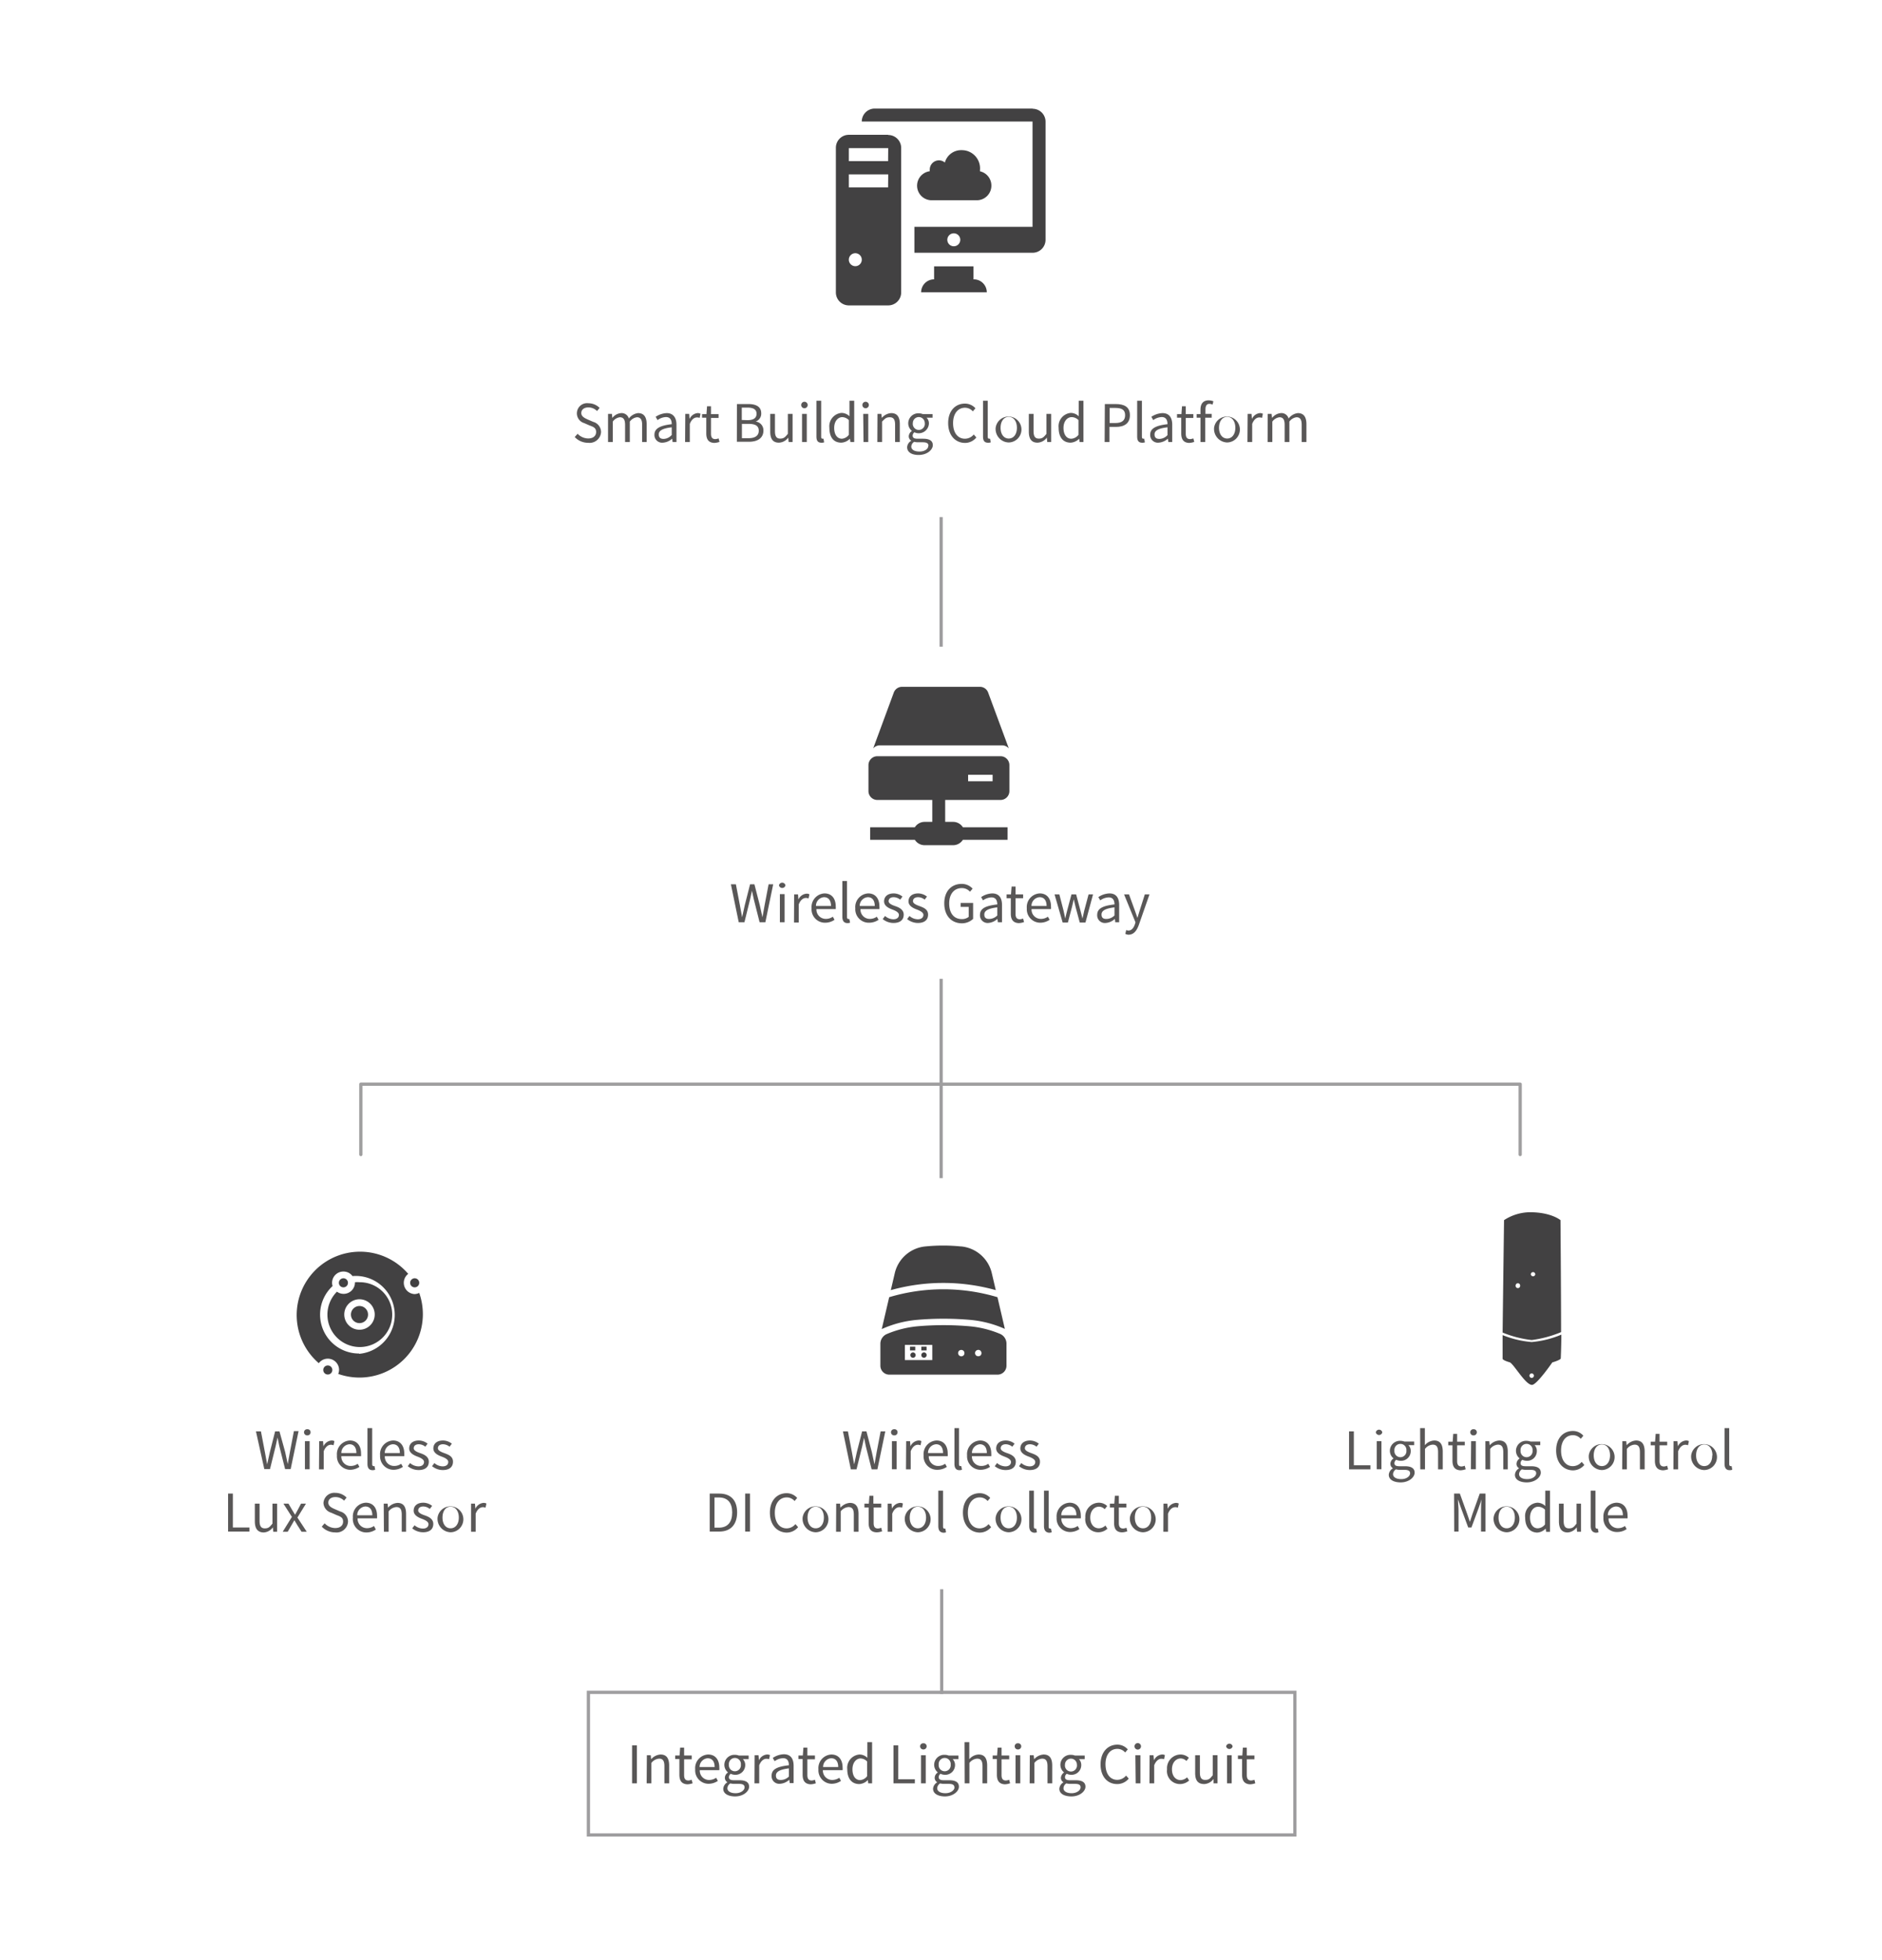 <svg xmlns="http://www.w3.org/2000/svg" viewBox="0 0 290.45 302.45"><defs><style>.cls-1,.cls-3,.cls-5{fill:none;}.cls-2{fill:#595757;}.cls-3{stroke:#9e9d9f;stroke-miterlimit:10;}.cls-3,.cls-5{stroke-width:0.5px;}.cls-4{fill:#424142;}.cls-5{stroke:#9f9e9f;stroke-linecap:round;stroke-linejoin:round;}</style></defs><title>轉_Smart light_setting_en</title><g id="圖層_2" data-name="圖層 2"><g id="轉_Smart_light_setting_en" data-name="轉_Smart light_setting_en"><rect class="cls-1" width="290.45" height="302.45"/><path class="cls-2" d="M39.5,220.85h.77l.61,3.19c.12.64.24,1.27.35,1.9h0l.42-1.9.81-3.19h.67L44,224c.14.63.28,1.26.41,1.9h0c.11-.64.23-1.27.34-1.9l.61-3.19h.72l-1.22,5.86H44l-.89-3.53c-.1-.46-.19-.89-.28-1.34h0c-.09.45-.2.88-.29,1.34l-.87,3.53h-.88Z"/><path class="cls-2" d="M46.92,221a.47.47,0,0,1,.51-.48.46.46,0,0,1,.5.48.47.47,0,0,1-.5.47A.48.48,0,0,1,46.92,221Zm.14,1.36h.73v4.34h-.73Z"/><path class="cls-2" d="M49.26,222.37h.6l.06.79h0a1.49,1.49,0,0,1,1.23-.9.83.83,0,0,1,.46.1l-.13.64a1,1,0,0,0-.43-.08c-.36,0-.8.26-1.09,1v2.79h-.73Z"/><path class="cls-2" d="M52,224.55a2.1,2.1,0,0,1,2-2.29c1.1,0,1.72.8,1.72,2a2.5,2.5,0,0,1,0,.42H52.68a1.43,1.43,0,0,0,1.44,1.51,1.83,1.83,0,0,0,1.08-.34l.27.48a2.59,2.59,0,0,1-1.44.45A2.08,2.08,0,0,1,52,224.55Zm3-.35c0-.88-.39-1.36-1.07-1.36a1.34,1.34,0,0,0-1.25,1.36Z"/><path class="cls-2" d="M56.71,225.85v-5.5h.73v5.55c0,.22.09.31.2.31a.56.56,0,0,0,.16,0l.1.56a1.1,1.1,0,0,1-.42.07C56.93,226.82,56.71,226.47,56.71,225.85Z"/><path class="cls-2" d="M58.66,224.55a2.1,2.1,0,0,1,2-2.29c1.1,0,1.73.8,1.73,2a2.39,2.39,0,0,1,0,.42H59.39a1.43,1.43,0,0,0,1.44,1.51,1.83,1.83,0,0,0,1.08-.34l.27.48a2.59,2.59,0,0,1-1.44.45A2.08,2.08,0,0,1,58.66,224.55Zm3.05-.35c0-.88-.4-1.36-1.08-1.36a1.34,1.34,0,0,0-1.25,1.36Z"/><path class="cls-2" d="M62.93,226.22l.36-.48a2,2,0,0,0,1.29.51c.58,0,.86-.3.86-.68s-.52-.64-1-.82-1.29-.52-1.29-1.26.55-1.23,1.49-1.23a2.19,2.19,0,0,1,1.35.49l-.35.47a1.63,1.63,0,0,0-1-.38c-.54,0-.79.28-.79.62s.47.57,1,.75,1.33.5,1.33,1.32-.56,1.29-1.58,1.29A2.66,2.66,0,0,1,62.93,226.22Z"/><path class="cls-2" d="M66.68,226.22l.36-.48a2,2,0,0,0,1.28.51c.58,0,.86-.3.86-.68s-.51-.64-1-.82-1.3-.52-1.3-1.26.55-1.23,1.5-1.23a2.24,2.24,0,0,1,1.35.49l-.35.47a1.67,1.67,0,0,0-1-.38c-.55,0-.8.28-.8.62s.48.57,1,.75c.64.24,1.33.5,1.33,1.32s-.56,1.29-1.58,1.29A2.61,2.61,0,0,1,66.68,226.22Z"/><path class="cls-2" d="M35.2,230.45h.74v5.23H38.5v.63H35.2Z"/><path class="cls-2" d="M39.33,234.72V232h.73v2.66c0,.81.24,1.16.81,1.16s.76-.22,1.18-.74V232h.72v4.34h-.6l-.06-.68h0a1.85,1.85,0,0,1-1.44.79C39.74,236.42,39.33,235.83,39.33,234.72Z"/><path class="cls-2" d="M45.05,234.05,43.74,232h.78l.58,1c.14.24.29.48.44.72h0l.39-.72.53-1h.76l-1.32,2.15,1.44,2.19h-.8l-.64-1c-.15-.27-.31-.53-.47-.78h0l-.45.78-.58,1h-.77Z"/><path class="cls-2" d="M49.66,235.55l.44-.51a2.29,2.29,0,0,0,1.62.73c.77,0,1.23-.38,1.23-1s-.42-.79-1-1l-.84-.37a1.64,1.64,0,0,1-1.19-1.5,1.67,1.67,0,0,1,1.84-1.56,2.42,2.42,0,0,1,1.73.73l-.39.47a1.88,1.88,0,0,0-1.34-.55c-.66,0-1.09.33-1.09.86s.51.79,1,1l.83.36a1.62,1.62,0,0,1,1.21,1.56,1.77,1.77,0,0,1-2,1.67A2.81,2.81,0,0,1,49.66,235.55Z"/><path class="cls-2" d="M54.46,234.15a2.11,2.11,0,0,1,2-2.29c1.11,0,1.73.8,1.73,2a3.88,3.88,0,0,1,0,.41H55.19a1.44,1.44,0,0,0,1.44,1.52,1.86,1.86,0,0,0,1.09-.34L58,236a2.57,2.57,0,0,1-1.44.45A2.08,2.08,0,0,1,54.46,234.15Zm3-.35c0-.88-.4-1.36-1.08-1.36a1.35,1.35,0,0,0-1.25,1.36Z"/><path class="cls-2" d="M59.22,232h.6l.07.63h0a2.1,2.1,0,0,1,1.46-.74c.91,0,1.32.59,1.32,1.7v2.75H62v-2.65c0-.82-.25-1.16-.83-1.16a1.66,1.66,0,0,0-1.19.66v3.15h-.73Z"/><path class="cls-2" d="M63.62,235.82l.36-.48a2,2,0,0,0,1.29.51c.58,0,.86-.3.86-.68s-.51-.64-1-.82-1.29-.52-1.29-1.26.55-1.23,1.49-1.23a2.24,2.24,0,0,1,1.36.49l-.36.47a1.63,1.63,0,0,0-1-.38c-.54,0-.79.28-.79.62s.47.57,1,.75,1.33.5,1.33,1.32-.56,1.29-1.58,1.29A2.66,2.66,0,0,1,63.62,235.82Z"/><path class="cls-2" d="M67.53,234.15a2,2,0,1,1,2,2.27A2.08,2.08,0,0,1,67.53,234.15Zm3.28,0c0-1-.52-1.68-1.27-1.68s-1.25.68-1.25,1.68.5,1.66,1.25,1.66S70.81,235.15,70.81,234.15Z"/><path class="cls-2" d="M72.7,232h.6l.07.79h0a1.5,1.5,0,0,1,1.23-.9.88.88,0,0,1,.47.1l-.14.64a1,1,0,0,0-.42-.08c-.36,0-.81.26-1.1,1v2.79H72.7Z"/><path class="cls-2" d="M130.09,220.85h.77l.61,3.19c.12.64.24,1.27.35,1.9h0l.42-1.9.81-3.19h.67l.83,3.19c.14.63.28,1.26.41,1.9h0c.11-.64.23-1.27.34-1.9l.61-3.19h.72l-1.22,5.86h-.89l-.89-3.53c-.1-.46-.19-.89-.28-1.34h0c-.09.45-.2.88-.29,1.34l-.87,3.53h-.88Z"/><path class="cls-2" d="M137.51,221a.47.47,0,0,1,.51-.48.46.46,0,0,1,.5.48.47.47,0,0,1-.5.47A.48.48,0,0,1,137.51,221Zm.14,1.36h.73v4.34h-.73Z"/><path class="cls-2" d="M139.85,222.37h.6l.06.79h0a1.49,1.49,0,0,1,1.23-.9.83.83,0,0,1,.46.1l-.13.64a1,1,0,0,0-.43-.08c-.36,0-.8.26-1.09,1v2.79h-.73Z"/><path class="cls-2" d="M142.54,224.55a2.1,2.1,0,0,1,2-2.29c1.1,0,1.72.8,1.72,2a2.5,2.5,0,0,1,0,.42h-2.92a1.43,1.43,0,0,0,1.43,1.51,1.83,1.83,0,0,0,1.09-.34l.27.48a2.59,2.59,0,0,1-1.44.45A2.08,2.08,0,0,1,142.54,224.55Zm3-.35c0-.88-.39-1.36-1.07-1.36a1.34,1.34,0,0,0-1.25,1.36Z"/><path class="cls-2" d="M147.3,225.85v-5.5H148v5.55c0,.22.09.31.2.31a.56.56,0,0,0,.16,0l.1.56a1.1,1.1,0,0,1-.42.07C147.52,226.82,147.3,226.47,147.3,225.85Z"/><path class="cls-2" d="M149.25,224.55a2.1,2.1,0,0,1,2-2.29c1.1,0,1.73.8,1.73,2a2.39,2.39,0,0,1,0,.42H150a1.43,1.43,0,0,0,1.44,1.51,1.83,1.83,0,0,0,1.08-.34l.27.48a2.59,2.59,0,0,1-1.44.45A2.08,2.08,0,0,1,149.25,224.55Zm3.05-.35c0-.88-.4-1.36-1.08-1.36A1.34,1.34,0,0,0,150,224.2Z"/><path class="cls-2" d="M153.52,226.22l.36-.48a2,2,0,0,0,1.29.51c.57,0,.86-.3.86-.68s-.52-.64-1-.82-1.29-.52-1.29-1.26.55-1.23,1.49-1.23a2.19,2.19,0,0,1,1.35.49l-.35.47a1.65,1.65,0,0,0-1-.38c-.54,0-.79.28-.79.62s.47.57,1,.75,1.33.5,1.33,1.32-.56,1.29-1.58,1.29A2.66,2.66,0,0,1,153.52,226.22Z"/><path class="cls-2" d="M157.27,226.22l.35-.48a2,2,0,0,0,1.29.51c.58,0,.86-.3.86-.68s-.51-.64-1-.82-1.3-.52-1.3-1.26.55-1.23,1.5-1.23a2.24,2.24,0,0,1,1.35.49l-.35.47a1.67,1.67,0,0,0-1-.38c-.55,0-.8.28-.8.62s.48.57,1,.75c.64.24,1.33.5,1.33,1.32s-.56,1.29-1.58,1.29A2.61,2.61,0,0,1,157.27,226.22Z"/><path class="cls-2" d="M109.53,230.45H111c1.8,0,2.76,1.05,2.76,2.91s-1,2.95-2.73,2.95h-1.5Zm1.4,5.26c1.39,0,2.07-.87,2.07-2.35s-.68-2.31-2.07-2.31h-.66v4.66Z"/><path class="cls-2" d="M115,230.45h.75v5.86H115Z"/><path class="cls-2" d="M118.82,233.39c0-1.9,1.11-3,2.6-3a2.17,2.17,0,0,1,1.61.73l-.4.48a1.61,1.61,0,0,0-1.2-.56c-1.11,0-1.85.91-1.85,2.37s.71,2.41,1.82,2.41a1.77,1.77,0,0,0,1.36-.66l.41.47a2.28,2.28,0,0,1-1.8.84C119.92,236.42,118.82,235.29,118.82,233.39Z"/><path class="cls-2" d="M123.87,234.15a2,2,0,1,1,2,2.27A2.08,2.08,0,0,1,123.87,234.15Zm3.28,0c0-1-.51-1.68-1.26-1.68s-1.26.68-1.26,1.68.5,1.66,1.26,1.66S127.15,235.15,127.15,234.15Z"/><path class="cls-2" d="M129.05,232h.6l.06.63h0a2.1,2.1,0,0,1,1.46-.74c.91,0,1.33.59,1.33,1.7v2.75h-.73v-2.65c0-.82-.25-1.16-.83-1.16a1.66,1.66,0,0,0-1.19.66v3.15h-.72Z"/><path class="cls-2" d="M134.06,235v-2.41h-.65V232l.68,0,.09-1.21h.61V232H136v.59h-1.17V235c0,.53.17.84.67.84a1.52,1.52,0,0,0,.5-.12l.14.55a2.77,2.77,0,0,1-.8.16C134.37,236.42,134.06,235.84,134.06,235Z"/><path class="cls-2" d="M137,232h.6l.06.79h0a1.49,1.49,0,0,1,1.23-.9.83.83,0,0,1,.46.1l-.13.64a1,1,0,0,0-.43-.08c-.36,0-.81.26-1.09,1v2.79H137Z"/><path class="cls-2" d="M139.64,234.15a2,2,0,1,1,2,2.27A2.08,2.08,0,0,1,139.64,234.15Zm3.28,0c0-1-.52-1.68-1.27-1.68s-1.25.68-1.25,1.68.5,1.66,1.25,1.66S142.92,235.15,142.92,234.15Z"/><path class="cls-2" d="M144.81,235.45V230h.73v5.55c0,.22.1.31.21.31l.15,0,.1.56a1.1,1.1,0,0,1-.42.07C145,236.42,144.81,236.07,144.81,235.45Z"/><path class="cls-2" d="M148.61,233.39c0-1.9,1.12-3,2.6-3a2.17,2.17,0,0,1,1.61.73l-.4.48a1.59,1.59,0,0,0-1.2-.56c-1.11,0-1.85.91-1.85,2.37s.71,2.41,1.83,2.41a1.79,1.79,0,0,0,1.36-.66l.4.47a2.28,2.28,0,0,1-1.8.84C149.71,236.42,148.61,235.29,148.61,233.39Z"/><path class="cls-2" d="M153.66,234.15a2,2,0,1,1,2,2.27A2.08,2.08,0,0,1,153.66,234.15Zm3.28,0c0-1-.51-1.68-1.26-1.68s-1.26.68-1.26,1.68.5,1.66,1.26,1.66S156.94,235.15,156.94,234.15Z"/><path class="cls-2" d="M158.84,235.45V230h.72v5.55c0,.22.1.31.21.31l.15,0,.11.56a1.16,1.16,0,0,1-.43.07C159.06,236.42,158.84,236.07,158.84,235.45Z"/><path class="cls-2" d="M161.12,235.45V230h.72v5.55c0,.22.1.31.21.31l.15,0,.11.56a1.16,1.16,0,0,1-.43.07C161.34,236.42,161.12,236.07,161.12,235.45Z"/><path class="cls-2" d="M163.07,234.15a2.1,2.1,0,0,1,2-2.29c1.1,0,1.73.8,1.73,2a2.18,2.18,0,0,1,0,.41H163.8a1.44,1.44,0,0,0,1.44,1.52,1.83,1.83,0,0,0,1.08-.34l.27.48a2.59,2.59,0,0,1-1.44.45A2.08,2.08,0,0,1,163.07,234.15Zm3.05-.35c0-.88-.4-1.36-1.08-1.36a1.34,1.34,0,0,0-1.25,1.36Z"/><path class="cls-2" d="M167.5,234.15a2.12,2.12,0,0,1,2.1-2.29,1.87,1.87,0,0,1,1.27.51l-.38.49a1.26,1.26,0,0,0-.87-.39c-.78,0-1.36.68-1.36,1.68s.54,1.66,1.34,1.66a1.53,1.53,0,0,0,1-.43l.31.49a2.07,2.07,0,0,1-1.4.55A2,2,0,0,1,167.5,234.15Z"/><path class="cls-2" d="M171.94,235v-2.41h-.65V232l.68,0,.09-1.21h.61V232h1.17v.59h-1.17V235c0,.53.17.84.67.84a1.52,1.52,0,0,0,.5-.12l.14.55a2.77,2.77,0,0,1-.8.16C172.25,236.42,171.94,235.84,171.94,235Z"/><path class="cls-2" d="M174.38,234.15a2,2,0,1,1,2,2.27A2.08,2.08,0,0,1,174.38,234.15Zm3.28,0c0-1-.51-1.68-1.26-1.68s-1.26.68-1.26,1.68.5,1.66,1.26,1.66S177.66,235.15,177.66,234.15Z"/><path class="cls-2" d="M179.56,232h.6l.06.79h0a1.51,1.51,0,0,1,1.24-.9.85.85,0,0,1,.46.1l-.14.64a.93.93,0,0,0-.42-.08c-.36,0-.81.26-1.1,1v2.79h-.72Z"/><path class="cls-2" d="M97.55,269.3h.74v5.86h-.74Z"/><path class="cls-2" d="M99.83,270.82h.6l.06.62h0a2.09,2.09,0,0,1,1.45-.73c.92,0,1.33.59,1.33,1.7v2.75h-.73v-2.65c0-.82-.24-1.16-.82-1.16a1.64,1.64,0,0,0-1.19.66v3.15h-.73Z"/><path class="cls-2" d="M104.85,273.82v-2.41h-.65v-.55l.68,0,.09-1.21h.61v1.21h1.17v.59h-1.17v2.43c0,.53.16.84.67.84a1.41,1.41,0,0,0,.49-.12l.15.55a2.77,2.77,0,0,1-.8.16C105.16,275.27,104.85,274.69,104.85,273.82Z"/><path class="cls-2" d="M107.29,273a2.1,2.1,0,0,1,2-2.29c1.1,0,1.72.8,1.72,2a2.29,2.29,0,0,1,0,.41H108a1.43,1.43,0,0,0,1.43,1.52,1.91,1.91,0,0,0,1.09-.34l.27.48a2.59,2.59,0,0,1-1.44.45A2.07,2.07,0,0,1,107.29,273Zm3-.36c0-.88-.4-1.35-1.08-1.35a1.34,1.34,0,0,0-1.24,1.35Z"/><path class="cls-2" d="M111.62,276a1.23,1.23,0,0,1,.65-1v0a.8.8,0,0,1-.4-.71,1,1,0,0,1,.49-.81v0a1.52,1.52,0,0,1-.57-1.17,1.55,1.55,0,0,1,1.63-1.55,1.71,1.71,0,0,1,.61.11h1.51v.56h-.89a1.24,1.24,0,0,1,.36.9,1.5,1.5,0,0,1-1.59,1.51,1.52,1.52,0,0,1-.65-.16.7.7,0,0,0-.28.52c0,.28.18.48.76.48h.85c1,0,1.51.32,1.51,1s-.84,1.5-2.19,1.5C112.36,277.16,111.62,276.75,111.62,276Zm3.29-.22c0-.4-.31-.54-.89-.54h-.75a2.32,2.32,0,0,1-.56-.07.93.93,0,0,0-.45.74c0,.46.47.77,1.27.77S114.91,276.23,114.91,275.77Zm-.57-3.51a.93.93,0,1,0-1.85,0,.93.93,0,1,0,1.85,0Z"/><path class="cls-2" d="M116.46,270.82h.6l.07.79h0a1.49,1.49,0,0,1,1.23-.9,1,1,0,0,1,.47.09l-.14.64a1.12,1.12,0,0,0-.42-.07c-.36,0-.81.26-1.1,1v2.79h-.73Z"/><path class="cls-2" d="M119.08,274c0-1,.82-1.42,2.67-1.63,0-.56-.18-1.09-.9-1.09a2.39,2.39,0,0,0-1.3.46l-.29-.5a3.24,3.24,0,0,1,1.71-.57c1.06,0,1.51.71,1.51,1.78v2.67h-.6l-.07-.52h0a2.3,2.3,0,0,1-1.44.63A1.18,1.18,0,0,1,119.08,274Zm2.67.07v-1.22c-1.46.18-2,.54-2,1.1s.34.69.77.69A1.79,1.79,0,0,0,121.75,274.11Z"/><path class="cls-2" d="M123.87,273.82v-2.41h-.65v-.55l.68,0,.09-1.21h.61v1.21h1.17v.59H124.6v2.43c0,.53.17.84.67.84a1.52,1.52,0,0,0,.5-.12l.14.55a2.77,2.77,0,0,1-.8.16C124.18,275.27,123.87,274.69,123.87,273.82Z"/><path class="cls-2" d="M126.31,273a2.1,2.1,0,0,1,2-2.29c1.1,0,1.73.8,1.73,2a2.18,2.18,0,0,1,0,.41H127a1.44,1.44,0,0,0,1.44,1.52,2,2,0,0,0,1.09-.34l.26.48a2.57,2.57,0,0,1-1.44.45A2.08,2.08,0,0,1,126.31,273Zm3.05-.36c0-.88-.4-1.35-1.08-1.35a1.34,1.34,0,0,0-1.25,1.35Z"/><path class="cls-2" d="M130.76,273a2.06,2.06,0,0,1,1.88-2.29,1.75,1.75,0,0,1,1.22.51l0-.75V268.8h.73v6.36H134l-.07-.51h0a1.92,1.92,0,0,1-1.32.62C131.46,275.27,130.76,274.44,130.76,273Zm3.06,1.06v-2.28a1.51,1.51,0,0,0-1-.46c-.71,0-1.26.68-1.26,1.67s.43,1.67,1.2,1.67A1.49,1.49,0,0,0,133.82,274.06Z"/><path class="cls-2" d="M137.89,269.3h.74v5.23h2.56v.63h-3.3Z"/><path class="cls-2" d="M142,269.45a.47.47,0,0,1,.51-.47.46.46,0,0,1,.5.47.48.48,0,0,1-.5.48A.49.49,0,0,1,142,269.45Zm.14,1.37h.73v4.34h-.73Z"/><path class="cls-2" d="M144,276a1.23,1.23,0,0,1,.65-1v0a.8.8,0,0,1-.4-.71,1,1,0,0,1,.49-.81v0a1.52,1.52,0,0,1-.57-1.17,1.55,1.55,0,0,1,1.63-1.55,1.71,1.71,0,0,1,.61.11h1.51v.56h-.89a1.24,1.24,0,0,1,.36.9,1.5,1.5,0,0,1-1.59,1.51,1.52,1.52,0,0,1-.65-.16.67.67,0,0,0-.28.52c0,.28.18.48.76.48h.85c1,0,1.51.32,1.51,1s-.85,1.5-2.19,1.5C144.76,277.16,144,276.75,144,276Zm3.29-.22c0-.4-.31-.54-.89-.54h-.75a2.32,2.32,0,0,1-.56-.07.93.93,0,0,0-.45.74c0,.46.47.77,1.27.77S147.31,276.23,147.31,275.77Zm-.57-3.51a.93.93,0,1,0-1.85,0,.93.93,0,1,0,1.85,0Z"/><path class="cls-2" d="M148.86,268.8h.73v1.74l0,.9a2,2,0,0,1,1.44-.73c.91,0,1.32.59,1.32,1.7v2.75h-.72v-2.65c0-.82-.25-1.16-.83-1.16a1.64,1.64,0,0,0-1.19.66v3.15h-.73Z"/><path class="cls-2" d="M153.85,273.82v-2.41h-.65v-.55l.68,0,.09-1.21h.6v1.21h1.18v.59h-1.18v2.43c0,.53.17.84.68.84a1.41,1.41,0,0,0,.49-.12l.15.55a2.77,2.77,0,0,1-.8.16C154.16,275.27,153.85,274.69,153.85,273.82Z"/><path class="cls-2" d="M156.6,269.45a.46.46,0,0,1,.5-.47.47.47,0,0,1,.51.47.49.49,0,0,1-.51.48A.48.48,0,0,1,156.6,269.45Zm.13,1.37h.73v4.34h-.73Z"/><path class="cls-2" d="M158.93,270.82h.6l.07.62h0a2.13,2.13,0,0,1,1.46-.73c.91,0,1.33.59,1.33,1.7v2.75h-.73v-2.65c0-.82-.25-1.16-.83-1.16a1.66,1.66,0,0,0-1.19.66v3.15h-.73Z"/><path class="cls-2" d="M163.49,276a1.24,1.24,0,0,1,.64-1v0a.8.8,0,0,1-.4-.71,1.08,1.08,0,0,1,.49-.81v0a1.52,1.52,0,0,1-.57-1.17,1.55,1.55,0,0,1,1.64-1.55,1.65,1.65,0,0,1,.6.11h1.51v.56h-.88a1.28,1.28,0,0,1,.35.9,1.49,1.49,0,0,1-1.58,1.51,1.45,1.45,0,0,1-.65-.16.67.67,0,0,0-.28.52c0,.28.17.48.76.48H166c1,0,1.52.32,1.52,1s-.85,1.5-2.19,1.5C164.22,277.16,163.49,276.75,163.49,276Zm3.28-.22c0-.4-.31-.54-.88-.54h-.76a2.38,2.38,0,0,1-.56-.07.92.92,0,0,0-.44.74c0,.46.47.77,1.26.77S166.77,276.23,166.77,275.77Zm-.57-3.51a.92.92,0,1,0-1.84,0,.93.93,0,1,0,1.84,0Z"/><path class="cls-2" d="M169.85,272.24c0-1.9,1.11-3.05,2.6-3.05a2.13,2.13,0,0,1,1.6.73l-.4.48a1.58,1.58,0,0,0-1.2-.56c-1.11,0-1.84.91-1.84,2.37s.7,2.41,1.82,2.41a1.79,1.79,0,0,0,1.36-.66l.41.47a2.29,2.29,0,0,1-1.8.84C170.94,275.27,169.85,274.14,169.85,272.24Z"/><path class="cls-2" d="M175.09,269.45a.5.5,0,0,1,1,0,.5.5,0,0,1-1,0Zm.13,1.37H176v4.34h-.73Z"/><path class="cls-2" d="M177.42,270.82h.6l.07.79h0a1.49,1.49,0,0,1,1.23-.9.92.92,0,0,1,.46.09l-.13.64a1.14,1.14,0,0,0-.43-.07c-.35,0-.8.26-1.09,1v2.79h-.73Z"/><path class="cls-2" d="M180.11,273a2.11,2.11,0,0,1,2.1-2.29,1.89,1.89,0,0,1,1.27.51l-.38.49a1.26,1.26,0,0,0-.87-.39c-.78,0-1.36.68-1.36,1.68s.54,1.66,1.34,1.66a1.6,1.6,0,0,0,1-.43l.31.49a2.09,2.09,0,0,1-1.4.55A2,2,0,0,1,180.11,273Z"/><path class="cls-2" d="M184.45,273.57v-2.75h.73v2.66c0,.81.24,1.15.82,1.15s.76-.21,1.17-.73v-3.08h.73v4.34h-.61l0-.68h0a1.88,1.88,0,0,1-1.44.79C184.86,275.27,184.45,274.68,184.45,273.57Z"/><path class="cls-2" d="M189.23,269.45a.51.51,0,0,1,1,0,.51.51,0,0,1-1,0Zm.14,1.37h.72v4.34h-.72Z"/><path class="cls-2" d="M191.69,273.82v-2.41h-.64v-.55l.68,0,.08-1.21h.61v1.21h1.18v.59h-1.18v2.43c0,.53.17.84.67.84a1.41,1.41,0,0,0,.5-.12l.14.55a2.65,2.65,0,0,1-.8.16C192,275.27,191.69,274.69,191.69,273.82Z"/><path class="cls-2" d="M208.2,220.85h.74v5.23h2.56v.63h-3.3Z"/><path class="cls-2" d="M212.33,221a.51.51,0,0,1,1,0,.51.51,0,0,1-1,0Zm.14,1.36h.73v4.34h-.73Z"/><path class="cls-2" d="M214.33,227.55a1.24,1.24,0,0,1,.65-1v0a.8.8,0,0,1-.4-.71,1,1,0,0,1,.49-.81v0a1.52,1.52,0,0,1-.57-1.17,1.55,1.55,0,0,1,1.63-1.55,2,2,0,0,1,.61.11h1.51v.56h-.89a1.24,1.24,0,0,1,.36.9,1.49,1.49,0,0,1-1.59,1.51,1.67,1.67,0,0,1-.65-.15.67.67,0,0,0-.28.52c0,.28.18.47.76.47h.85c1,0,1.51.32,1.51,1s-.84,1.5-2.19,1.5C215.07,228.71,214.33,228.3,214.33,227.55Zm3.29-.23c0-.4-.31-.53-.89-.53H216a2.36,2.36,0,0,1-.56-.08.93.93,0,0,0-.45.74c0,.46.47.77,1.27.77S217.62,227.78,217.62,227.32Zm-.57-3.51a.93.93,0,1,0-1.85,0,.93.93,0,1,0,1.85,0Z"/><path class="cls-2" d="M219.17,220.35h.73v1.74l0,.9a2,2,0,0,1,1.44-.73c.91,0,1.32.59,1.32,1.7v2.75h-.72v-2.65c0-.82-.25-1.16-.83-1.16a1.64,1.64,0,0,0-1.19.66v3.15h-.73Z"/><path class="cls-2" d="M224.16,225.37V223h-.65v-.55l.68,0,.09-1.21h.6v1.21h1.18V223h-1.18v2.43c0,.53.17.84.68.84a1.41,1.41,0,0,0,.49-.12l.15.55a2.77,2.77,0,0,1-.8.16C224.47,226.82,224.16,226.24,224.16,225.37Z"/><path class="cls-2" d="M226.91,221a.46.46,0,0,1,.5-.48.47.47,0,0,1,.51.48.48.48,0,0,1-.51.47A.47.47,0,0,1,226.91,221Zm.13,1.36h.73v4.34H227Z"/><path class="cls-2" d="M229.24,222.37h.6l.07.63h0a2.1,2.1,0,0,1,1.46-.74c.91,0,1.32.59,1.32,1.7v2.75H232v-2.65c0-.82-.25-1.16-.83-1.16a1.66,1.66,0,0,0-1.19.66v3.15h-.73Z"/><path class="cls-2" d="M233.8,227.55a1.24,1.24,0,0,1,.65-1v0a.78.78,0,0,1-.41-.71,1.08,1.08,0,0,1,.49-.81v0a1.52,1.52,0,0,1-.57-1.17,1.55,1.55,0,0,1,1.64-1.55,1.89,1.89,0,0,1,.6.11h1.51v.56h-.88a1.23,1.23,0,0,1,.35.9,1.48,1.48,0,0,1-1.58,1.51,1.59,1.59,0,0,1-.65-.15.64.64,0,0,0-.28.52c0,.28.17.47.76.47h.85c1,0,1.51.32,1.51,1s-.85,1.5-2.19,1.5C234.53,228.71,233.8,228.3,233.8,227.55Zm3.28-.23c0-.4-.31-.53-.88-.53h-.76a2.43,2.43,0,0,1-.56-.08.92.92,0,0,0-.44.74c0,.46.47.77,1.26.77S237.08,227.78,237.08,227.32Zm-.56-3.51a.93.93,0,1,0-1.85,0,.93.93,0,1,0,1.85,0Z"/><path class="cls-2" d="M240.16,223.79c0-1.9,1.11-3,2.6-3a2.13,2.13,0,0,1,1.6.73l-.4.48a1.58,1.58,0,0,0-1.2-.56c-1.11,0-1.84.91-1.84,2.37s.7,2.41,1.82,2.41a1.79,1.79,0,0,0,1.36-.66l.41.47a2.29,2.29,0,0,1-1.8.84C241.25,226.82,240.16,225.69,240.16,223.79Z"/><path class="cls-2" d="M245.2,224.55a2,2,0,1,1,2,2.27A2.09,2.09,0,0,1,245.2,224.55Zm3.28,0c0-1-.51-1.68-1.26-1.68s-1.26.68-1.26,1.68.51,1.66,1.26,1.66S248.48,225.55,248.48,224.55Z"/><path class="cls-2" d="M250.38,222.37h.6l.06.63h0a2.06,2.06,0,0,1,1.45-.74c.91,0,1.33.59,1.33,1.7v2.75h-.73v-2.65c0-.82-.25-1.16-.82-1.16a1.64,1.64,0,0,0-1.19.66v3.15h-.73Z"/><path class="cls-2" d="M255.4,225.37V223h-.65v-.55l.68,0,.09-1.21h.6v1.21h1.18V223h-1.18v2.43c0,.53.17.84.68.84a1.41,1.41,0,0,0,.49-.12l.15.55a2.77,2.77,0,0,1-.8.16C255.71,226.82,255.4,226.24,255.4,225.37Z"/><path class="cls-2" d="M258.28,222.37h.6l.07.79h0a1.51,1.51,0,0,1,1.23-.9.86.86,0,0,1,.47.1l-.14.64a1,1,0,0,0-.42-.08c-.36,0-.81.26-1.1,1v2.79h-.73Z"/><path class="cls-2" d="M261,224.55a2,2,0,1,1,2,2.27A2.08,2.08,0,0,1,261,224.55Zm3.28,0c0-1-.51-1.68-1.26-1.68s-1.26.68-1.26,1.68.51,1.66,1.26,1.66S264.25,225.55,264.25,224.55Z"/><path class="cls-2" d="M266.15,225.85v-5.5h.72v5.55c0,.22.1.31.21.31a.56.56,0,0,0,.16,0l.1.56a1.12,1.12,0,0,1-.43.07C266.37,226.82,266.15,226.47,266.15,225.85Z"/><path class="cls-2" d="M224.41,230.45h.89l1.13,3.14c.14.41.27.81.42,1.22h0c.13-.41.26-.81.4-1.22l1.12-3.14h.89v5.86h-.69v-3.24c0-.51,0-1.22.09-1.73h0l-.46,1.34-1.11,3h-.5l-1.11-3-.47-1.34h0c0,.51.09,1.22.09,1.73v3.24h-.67Z"/><path class="cls-2" d="M230.51,234.15a2,2,0,1,1,2,2.27A2.08,2.08,0,0,1,230.51,234.15Zm3.28,0c0-1-.51-1.68-1.26-1.68s-1.26.68-1.26,1.68.51,1.66,1.26,1.66S233.79,235.15,233.79,234.15Z"/><path class="cls-2" d="M235.38,234.15a2.05,2.05,0,0,1,1.88-2.29,1.75,1.75,0,0,1,1.22.51l0-.75V230h.73v6.36h-.59l-.08-.51h0a1.94,1.94,0,0,1-1.32.62C236.08,236.42,235.38,235.59,235.38,234.15Zm3.06,1.06v-2.28a1.52,1.52,0,0,0-1.06-.45c-.7,0-1.25.67-1.25,1.66s.43,1.67,1.2,1.67A1.49,1.49,0,0,0,238.44,235.21Z"/><path class="cls-2" d="M240.59,234.72V232h.73v2.66c0,.81.24,1.16.82,1.16s.76-.22,1.17-.74V232H244v4.34h-.61l-.06-.68h0a1.85,1.85,0,0,1-1.44.79C241,236.42,240.59,235.83,240.59,234.72Z"/><path class="cls-2" d="M245.5,235.45V230h.73v5.55c0,.22.1.31.21.31l.15,0,.11.56a1.2,1.2,0,0,1-.43.07C245.73,236.42,245.5,236.07,245.5,235.45Z"/><path class="cls-2" d="M247.46,234.15a2.1,2.1,0,0,1,2-2.29c1.1,0,1.72.8,1.72,2a2.29,2.29,0,0,1,0,.41h-2.93a1.44,1.44,0,0,0,1.44,1.52,1.83,1.83,0,0,0,1.09-.34l.26.48a2.53,2.53,0,0,1-1.43.45A2.07,2.07,0,0,1,247.46,234.15Zm3-.35c0-.88-.4-1.36-1.08-1.36a1.33,1.33,0,0,0-1.24,1.36Z"/><path class="cls-2" d="M112.8,136.44h.77l.61,3.19c.11.64.23,1.27.35,1.9h0c.13-.63.28-1.26.42-1.9l.81-3.19h.67l.82,3.19c.15.63.28,1.26.42,1.9h0c.11-.64.22-1.27.34-1.9l.61-3.19h.71l-1.21,5.86h-.89l-.89-3.53c-.1-.46-.19-.89-.29-1.33h0c-.09.44-.2.87-.29,1.33l-.87,3.53h-.88Z"/><path class="cls-2" d="M120.22,136.6a.51.51,0,0,1,1,0,.51.51,0,0,1-1,0Zm.14,1.36h.73v4.34h-.73Z"/><path class="cls-2" d="M122.56,138h.6l.06.79h0a1.51,1.51,0,0,1,1.24-.9.85.85,0,0,1,.46.1l-.14.64a.93.93,0,0,0-.42-.08c-.36,0-.81.26-1.09,1v2.79h-.73Z"/><path class="cls-2" d="M125.25,140.14a2.1,2.1,0,0,1,2-2.29c1.11,0,1.73.8,1.73,2a2.5,2.5,0,0,1,0,.42H126a1.44,1.44,0,0,0,1.44,1.51,1.83,1.83,0,0,0,1.09-.34l.26.48a2.53,2.53,0,0,1-1.43.45A2.07,2.07,0,0,1,125.25,140.14Zm3-.35c0-.88-.4-1.36-1.08-1.36a1.33,1.33,0,0,0-1.24,1.36Z"/><path class="cls-2" d="M130,141.44v-5.5h.72v5.55c0,.22.1.31.21.31l.15,0,.11.56a1.16,1.16,0,0,1-.43.07C130.23,142.41,130,142.06,130,141.44Z"/><path class="cls-2" d="M132,140.14a2.1,2.1,0,0,1,2-2.29c1.1,0,1.72.8,1.72,2a2.5,2.5,0,0,1,0,.42h-2.92a1.43,1.43,0,0,0,1.43,1.51,1.83,1.83,0,0,0,1.09-.34l.27.48a2.59,2.59,0,0,1-1.44.45A2.08,2.08,0,0,1,132,140.14Zm3-.35c0-.88-.39-1.36-1.07-1.36a1.34,1.34,0,0,0-1.25,1.36Z"/><path class="cls-2" d="M136.23,141.81l.36-.48a2,2,0,0,0,1.29.51c.57,0,.85-.3.85-.68s-.51-.64-1-.82-1.29-.52-1.29-1.26.55-1.23,1.49-1.23a2.19,2.19,0,0,1,1.35.49l-.35.47a1.65,1.65,0,0,0-1-.38c-.54,0-.79.28-.79.62s.47.57,1,.75,1.33.5,1.33,1.32-.56,1.29-1.59,1.29A2.66,2.66,0,0,1,136.23,141.81Z"/><path class="cls-2" d="M140,141.81l.36-.48a2,2,0,0,0,1.29.51c.58,0,.86-.3.86-.68s-.52-.64-1-.82-1.3-.52-1.3-1.26.55-1.23,1.5-1.23a2.24,2.24,0,0,1,1.35.49l-.36.47a1.62,1.62,0,0,0-1-.38c-.55,0-.8.28-.8.62s.48.57,1,.75c.64.24,1.33.5,1.33,1.32s-.56,1.29-1.58,1.29A2.66,2.66,0,0,1,140,141.81Z"/><path class="cls-2" d="M145.73,139.38c0-1.9,1.13-3,2.68-3a2.24,2.24,0,0,1,1.69.73l-.4.48a1.65,1.65,0,0,0-1.27-.56c-1.18,0-1.94.91-1.94,2.37s.69,2.41,1.95,2.41a1.64,1.64,0,0,0,1.06-.34v-1.54h-1.24v-.61h1.92v2.46a2.53,2.53,0,0,1-1.82.68C146.82,142.41,145.73,141.28,145.73,139.38Z"/><path class="cls-2" d="M151.24,141.18c0-1,.82-1.42,2.67-1.63,0-.56-.19-1.09-.9-1.09a2.39,2.39,0,0,0-1.3.46l-.29-.5a3.24,3.24,0,0,1,1.71-.57c1.06,0,1.51.71,1.51,1.78v2.67H154l-.07-.52h0a2.33,2.33,0,0,1-1.44.63A1.18,1.18,0,0,1,151.24,141.18Zm2.67.07V140c-1.47.18-2,.54-2,1.1s.33.69.77.69A1.81,1.81,0,0,0,153.91,141.25Z"/><path class="cls-2" d="M156,141v-2.41h-.65V138l.68,0,.09-1.21h.61V138h1.17v.59h-1.17V141c0,.53.16.84.67.84a1.41,1.41,0,0,0,.49-.12l.15.55a2.77,2.77,0,0,1-.8.16C156.34,142.41,156,141.83,156,141Z"/><path class="cls-2" d="M158.47,140.14a2.1,2.1,0,0,1,2-2.29c1.1,0,1.73.8,1.73,2a2.39,2.39,0,0,1,0,.42H159.2a1.43,1.43,0,0,0,1.44,1.51,1.83,1.83,0,0,0,1.08-.34l.27.48a2.59,2.59,0,0,1-1.44.45A2.08,2.08,0,0,1,158.47,140.14Zm3.05-.35c0-.88-.4-1.36-1.08-1.36a1.34,1.34,0,0,0-1.25,1.36Z"/><path class="cls-2" d="M162.75,138h.74l.65,2.51c.09.42.18.81.26,1.22h0c.09-.41.18-.81.29-1.22l.67-2.51h.72l.67,2.51c.11.42.2.81.31,1.22h0c.1-.41.18-.8.27-1.22L168,138h.69l-1.17,4.34h-.88l-.63-2.34c-.11-.41-.19-.81-.29-1.25h0c-.1.44-.19.85-.3,1.27l-.61,2.32H164Z"/><path class="cls-2" d="M169.33,141.18c0-1,.82-1.42,2.67-1.63,0-.56-.19-1.09-.9-1.09a2.39,2.39,0,0,0-1.3.46l-.29-.5a3.21,3.21,0,0,1,1.71-.57c1.06,0,1.5.71,1.5,1.78v2.67h-.6l-.06-.52h0a2.33,2.33,0,0,1-1.44.63A1.18,1.18,0,0,1,169.33,141.18Zm2.67.07V140c-1.47.18-2,.54-2,1.1s.33.69.76.69A1.81,1.81,0,0,0,172,141.25Z"/><path class="cls-2" d="M173.67,144.09l.14-.59a.89.89,0,0,0,.33.08c.5,0,.81-.4,1-.94l.1-.33L173.48,138h.76l.88,2.42c.13.37.29.82.42,1.21h0c.12-.39.25-.83.37-1.21l.77-2.42h.72l-1.64,4.7c-.31.86-.76,1.52-1.62,1.52A1.46,1.46,0,0,1,173.67,144.09Z"/><line class="cls-3" x1="145.33" y1="245.21" x2="145.33" y2="261.37"/><path class="cls-4" d="M55.48,201.51a1.32,1.32,0,1,0,1.32,1.31A1.32,1.32,0,0,0,55.48,201.51Z"/><path class="cls-4" d="M50.59,210.68a.7.7,0,1,0,0,1.4.7.7,0,1,0,0-1.4Z"/><path class="cls-4" d="M53,198.63a.7.7,0,1,0-.7-.7A.7.7,0,0,0,53,198.63Z"/><path class="cls-4" d="M64,199.67A1.74,1.74,0,0,1,63,196.55,9.78,9.78,0,1,0,49.2,210.33a1.74,1.74,0,0,1,3.13,1,1.8,1.8,0,0,1-.13.66,9.91,9.91,0,0,0,3.28.56,9.78,9.78,0,0,0,9.78-9.78,9.91,9.91,0,0,0-.56-3.28A1.8,1.8,0,0,1,64,199.67Zm-8.56,9.17a6,6,0,0,1-4.11-10.41,1.69,1.69,0,0,1-.08-.5A1.74,1.74,0,0,1,53,196.19a1.72,1.72,0,0,1,1.4.7,6,6,0,1,1,1,12Z"/><path class="cls-4" d="M64,198.63a.7.7,0,1,0-.7-.7A.7.7,0,0,0,64,198.63Z"/><path class="cls-4" d="M55.48,197.84a4,4,0,0,0-.7,0v0A1.75,1.75,0,0,1,52,199.3a5,5,0,1,0,3.52-1.46Zm0,7.33a2.35,2.35,0,1,1,2.35-2.35A2.35,2.35,0,0,1,55.48,205.17Z"/><path class="cls-4" d="M231.91,205.61a16.64,16.64,0,0,0,4.48,1.15,17.58,17.58,0,0,0,4.53-1.22c0-6.16-.09-17.28-.09-17.28s-1.42-1.22-4.71-1.22a7.45,7.45,0,0,0-4,1.22s-.15,11.21-.22,17.35Zm4.69-9.33a.35.35,0,0,1,.34.35.35.35,0,0,1-.69,0A.35.35,0,0,1,236.6,196.28ZM234.26,198a.34.34,0,0,1,.34.34.35.35,0,1,1-.69,0A.34.34,0,0,1,234.26,198Z"/><path class="cls-4" d="M236.39,207.07A15.38,15.38,0,0,1,231.9,206c0,2.12,0,3.58,0,3.64,0,.23.92.51,1.08.55.58.16,2.43,3.49,3.45,3.49.75,0,3.14-3.47,3.14-3.47s1.11-.31,1.3-.58c0-.07.08-1.55.09-3.7A15.21,15.21,0,0,1,236.39,207.07Zm0,5.53a.35.35,0,0,1-.35-.34.35.35,0,0,1,.35-.35.35.35,0,0,1,.34.35A.34.34,0,0,1,236.39,212.6Z"/><rect class="cls-3" x="90.81" y="261.12" width="109.03" height="22"/><line class="cls-3" x1="145.25" y1="79.78" x2="145.25" y2="99.78"/><line class="cls-3" x1="145.25" y1="151.03" x2="145.25" y2="181.78"/><path id="MobileMe" class="cls-4" d="M153,28.64a2.25,2.25,0,0,1-2.23,2.26h-6.93a2.25,2.25,0,0,1-.35-4.48,2,2,0,0,1,0-.25,1.42,1.42,0,0,1,1.42-1.43,1.38,1.38,0,0,1,.91.34,2.6,2.6,0,0,1,2.59-1.91,2.81,2.81,0,0,1,2.83,3.07v.19A2.25,2.25,0,0,1,153,28.64Z"/><path class="cls-4" d="M137.06,20.8H131a2,2,0,0,0-2,2V45.12a2,2,0,0,0,2,2h6.08a2,2,0,0,0,2-2V22.83a2,2,0,0,0-2-2M132,41.07a1,1,0,1,1,1-1,1,1,0,0,1-1,1m5.06-12.16H131v-2h6.08Zm0-4.05H131v-2h6.08Z"/><path class="cls-4" d="M150.24,43.1v-2h-6.08v2a2,2,0,0,0-2,2h10.13a2,2,0,0,0-2-2"/><path class="cls-4" d="M159.36,16.75H135a2,2,0,0,0-2,2h26.35V35H141.12v4h18.24a2,2,0,0,0,2-2V18.78a2,2,0,0,0-2-2M147.2,38a1,1,0,1,1,1-1,1,1,0,0,1-1,1"/><path class="cls-4" d="M135.8,115h18.89a1.41,1.41,0,0,1,1,.47l-3.17-8.56h0a1.36,1.36,0,0,0-1.3-.94h-12a1.37,1.37,0,0,0-1.3.94h0l-3.16,8.56A1.39,1.39,0,0,1,135.8,115Z"/><path class="cls-4" d="M154.41,123.43a1.37,1.37,0,0,0,1.37-1.37v-4a1.37,1.37,0,0,0-1.37-1.38h-19a1.38,1.38,0,0,0-1.38,1.38v4a1.37,1.37,0,0,0,1.38,1.37h8.47v3.38H142.7a1.79,1.79,0,0,0-1.51.83h-6.9v1.94h6.9a1.79,1.79,0,0,0,1.51.83h4.39a1.79,1.79,0,0,0,1.51-.83h6.9v-1.94h-6.9a1.78,1.78,0,0,0-1.51-.83h-1.22v-3.38Zm-5-3.89h3.78v1h-3.78Z"/><path class="cls-4" d="M149.74,203.65a16.79,16.79,0,0,1,5.34,1.39l-1.14-4.89a29.16,29.16,0,0,0-16.71,0l-1.15,4.92a16.72,16.72,0,0,1,5.41-1.42A47.36,47.36,0,0,1,149.74,203.65Z"/><path class="cls-4" d="M153.68,199.06l-.61-2.6a5.37,5.37,0,0,0-4.7-4.14h-.07a27.42,27.42,0,0,0-5.51,0,5.37,5.37,0,0,0-4.7,4.13l-.61,2.61A30.11,30.11,0,0,1,153.68,199.06Z"/><path class="cls-4" d="M154.29,205.79a15.73,15.73,0,0,0-4.63-1.15,46.39,46.39,0,0,0-8.08,0,16,16,0,0,0-4.71,1.19,1.64,1.64,0,0,0-1,1.5v3.39a1.38,1.38,0,0,0,1.38,1.38h16.7a1.38,1.38,0,0,0,1.38-1.38v-3.42A1.64,1.64,0,0,0,154.29,205.79Zm-10.41,4.06h-4.23v-2.34h4.23Zm4.83-.72a.52.52,0,0,1-.36.14.5.5,0,0,1-.35-.84.51.51,0,0,1,.54-.11.62.62,0,0,1,.17.11.49.49,0,0,1,.13.35A.48.48,0,0,1,148.71,209.13Zm2.62,0a.56.56,0,0,1-.35.13.54.54,0,0,1-.35-.13.51.51,0,0,1-.15-.36.47.47,0,0,1,.15-.35.53.53,0,0,1,.54-.11.76.76,0,0,1,.16.11.55.55,0,0,1,.14.35A.54.54,0,0,1,151.33,209.14Z"/><path class="cls-4" d="M140.84,209.49a.41.41,0,1,0,0-.81.41.41,0,0,0,0,.81Z"/><path class="cls-4" d="M142.6,209.49a.41.41,0,1,0-.41-.41A.4.4,0,0,0,142.6,209.49Z"/><rect class="cls-4" x="140.44" y="207.78" width="0.81" height="0.58"/><rect class="cls-4" x="142.19" y="207.78" width="0.81" height="0.58"/><polyline class="cls-5" points="234.61 178.14 234.61 167.28 55.69 167.28 55.69 178.14"/><path class="cls-2" d="M88.7,67.43l.44-.5a2.32,2.32,0,0,0,1.63.72c.76,0,1.23-.38,1.23-1s-.43-.8-1-1l-.85-.37a1.57,1.57,0,0,1,.66-3.06,2.41,2.41,0,0,1,1.73.72l-.4.48a1.87,1.87,0,0,0-1.33-.56c-.66,0-1.1.34-1.1.87s.52.78,1,1l.84.36a1.64,1.64,0,0,1,1.21,1.57,1.77,1.77,0,0,1-2,1.66A2.79,2.79,0,0,1,88.7,67.43Z"/><path class="cls-2" d="M93.84,63.86h.6l.06.63h0a1.89,1.89,0,0,1,1.35-.75,1.15,1.15,0,0,1,1.2.84,2.06,2.06,0,0,1,1.43-.84c.89,0,1.32.6,1.32,1.71V68.2H99.1V65.54c0-.81-.26-1.16-.81-1.16a1.62,1.62,0,0,0-1.09.67V68.2h-.73V65.54c0-.81-.26-1.16-.81-1.16a1.6,1.6,0,0,0-1.09.67V68.2h-.73Z"/><path class="cls-2" d="M101,67.07c0-.94.83-1.41,2.67-1.62,0-.56-.18-1.1-.89-1.1a2.32,2.32,0,0,0-1.3.47l-.29-.51a3.3,3.3,0,0,1,1.71-.57c1,0,1.5.72,1.5,1.79V68.2h-.6l-.06-.52h0a2.32,2.32,0,0,1-1.43.62A1.18,1.18,0,0,1,101,67.07Zm2.67.07V65.93c-1.46.17-2,.53-2,1.09s.33.7.76.7A1.74,1.74,0,0,0,103.64,67.14Z"/><path class="cls-2" d="M105.76,63.86h.6l.06.79h0a1.5,1.5,0,0,1,1.23-.91.92.92,0,0,1,.46.1l-.13.64a1,1,0,0,0-.43-.07c-.36,0-.81.25-1.09,1V68.2h-.73Z"/><path class="cls-2" d="M109,66.86V64.45h-.65V63.9l.68,0,.09-1.22h.61v1.22h1.17v.59h-1.17v2.42c0,.54.17.84.67.84a1.8,1.8,0,0,0,.5-.11l.14.54a2.77,2.77,0,0,1-.8.16C109.3,68.3,109,67.73,109,66.86Z"/><path class="cls-2" d="M113.73,62.34h1.75c1.19,0,2,.4,2,1.43a1.28,1.28,0,0,1-.86,1.27v0a1.36,1.36,0,0,1,1.2,1.4c0,1.15-.91,1.72-2.22,1.72h-1.88Zm1.62,2.49c1,0,1.41-.37,1.41-1s-.47-.94-1.38-.94h-.9v1.91Zm.15,2.78c1,0,1.6-.36,1.6-1.15s-.58-1.06-1.6-1.06h-1v2.21Z"/><path class="cls-2" d="M118.87,66.61V63.86h.73v2.66c0,.81.24,1.15.81,1.15s.76-.22,1.18-.73V63.86h.73V68.2h-.61l-.06-.68h0a1.87,1.87,0,0,1-1.44.78C119.28,68.3,118.87,67.71,118.87,66.61Z"/><path class="cls-2" d="M123.65,62.49a.5.5,0,0,1,1,0,.5.5,0,0,1-1,0Zm.13,1.37h.73V68.2h-.73Z"/><path class="cls-2" d="M126,67.34V61.83h.73v5.55c0,.23.1.31.21.31h.15l.1.56a1.13,1.13,0,0,1-.42.06C126.21,68.3,126,68,126,67.34Z"/><path class="cls-2" d="M128,66a2.06,2.06,0,0,1,1.88-2.29,1.76,1.76,0,0,1,1.22.52l0-.75V61.83h.73V68.2h-.59l-.07-.51h0a2,2,0,0,1-1.32.61C128.65,68.3,128,67.48,128,66ZM131,67.09V64.82a1.51,1.51,0,0,0-1-.46c-.71,0-1.26.67-1.26,1.66s.43,1.67,1.2,1.67A1.49,1.49,0,0,0,131,67.09Z"/><path class="cls-2" d="M133.09,62.49a.5.5,0,0,1,1,0,.5.5,0,0,1-1,0Zm.13,1.37H134V68.2h-.73Z"/><path class="cls-2" d="M135.42,63.86h.6l.07.62h0a2.08,2.08,0,0,1,1.45-.74c.92,0,1.33.6,1.33,1.71V68.2h-.73V65.54c0-.81-.24-1.16-.82-1.16s-.75.23-1.19.67V68.2h-.73Z"/><path class="cls-2" d="M140,69a1.21,1.21,0,0,1,.65-1v0a.77.77,0,0,1-.4-.71,1.06,1.06,0,0,1,.49-.8v0a1.5,1.5,0,0,1-.57-1.16,1.55,1.55,0,0,1,1.63-1.56,1.69,1.69,0,0,1,.61.12h1.51v.56H143a1.23,1.23,0,0,1,.36.89,1.57,1.57,0,0,1-2.24,1.36.67.67,0,0,0-.27.52c0,.28.17.47.76.47h.84c1,0,1.51.32,1.51,1s-.84,1.51-2.19,1.51C140.71,70.2,140,69.78,140,69Zm3.29-.22c0-.4-.31-.54-.89-.54h-.75a2.32,2.32,0,0,1-.56-.07.92.92,0,0,0-.45.73c0,.47.47.77,1.27.77S143.26,69.26,143.26,68.81Zm-.57-3.51a.92.92,0,1,0-1.84,0,.93.93,0,1,0,1.84,0Z"/><path class="cls-2" d="M146.33,65.27c0-1.89,1.12-3,2.6-3a2.2,2.2,0,0,1,1.61.72l-.4.48a1.63,1.63,0,0,0-1.2-.56c-1.11,0-1.85.91-1.85,2.38s.71,2.4,1.83,2.4a1.78,1.78,0,0,0,1.36-.65l.4.46a2.25,2.25,0,0,1-1.8.84C147.43,68.3,146.33,67.18,146.33,65.27Z"/><path class="cls-2" d="M151.71,67.34V61.83h.73v5.55c0,.23.09.31.21.31h.15l.1.56a1.13,1.13,0,0,1-.42.06C151.93,68.3,151.71,68,151.71,67.34Z"/><path class="cls-2" d="M153.66,66a2,2,0,1,1,2,2.27A2.08,2.08,0,0,1,153.66,66Zm3.28,0c0-1-.51-1.68-1.26-1.68s-1.26.68-1.26,1.68.5,1.66,1.26,1.66S156.94,67,156.94,66Z"/><path class="cls-2" d="M158.78,66.61V63.86h.73v2.66c0,.81.24,1.15.81,1.15s.76-.22,1.18-.73V63.86h.73V68.2h-.61l-.06-.68h0a1.87,1.87,0,0,1-1.44.78C159.19,68.3,158.78,67.71,158.78,66.61Z"/><path class="cls-2" d="M163.38,66a2.06,2.06,0,0,1,1.88-2.29,1.76,1.76,0,0,1,1.22.52l0-.75V61.83h.73V68.2h-.59l-.07-.51h0a2,2,0,0,1-1.32.61C164.08,68.3,163.38,67.48,163.38,66Zm3.06,1.06V64.82a1.5,1.5,0,0,0-1.05-.46c-.7,0-1.26.67-1.26,1.66s.44,1.67,1.2,1.67A1.49,1.49,0,0,0,166.44,67.09Z"/><path class="cls-2" d="M170.51,62.34h1.67c1.32,0,2.2.44,2.2,1.72s-.88,1.81-2.16,1.81h-1V68.2h-.74Zm1.61,2.93c1,0,1.52-.37,1.52-1.21s-.52-1.12-1.55-1.12h-.84v2.33Z"/><path class="cls-2" d="M175.5,67.34V61.83h.73v5.55c0,.23.1.31.21.31h.15l.1.56a1.13,1.13,0,0,1-.42.06C175.72,68.3,175.5,68,175.5,67.34Z"/><path class="cls-2" d="M177.51,67.07c0-.94.82-1.41,2.67-1.62,0-.56-.18-1.1-.89-1.1a2.36,2.36,0,0,0-1.31.47l-.29-.51a3.33,3.33,0,0,1,1.71-.57c1.06,0,1.51.72,1.51,1.79V68.2h-.6l-.07-.52h0a2.34,2.34,0,0,1-1.44.62A1.18,1.18,0,0,1,177.51,67.07Zm2.67.07V65.93c-1.46.17-2,.53-2,1.09s.34.7.77.7A1.76,1.76,0,0,0,180.18,67.14Z"/><path class="cls-2" d="M182.3,66.86V64.45h-.65V63.9l.68,0,.09-1.22H183v1.22h1.17v.59H183v2.42c0,.54.17.84.67.84a1.8,1.8,0,0,0,.5-.11l.14.54a2.77,2.77,0,0,1-.8.16C182.61,68.3,182.3,67.73,182.3,66.86Z"/><path class="cls-2" d="M187.14,62.43a1.14,1.14,0,0,0-.49-.12c-.41,0-.61.3-.61.86v.69H187v.59H186V68.2h-.73V64.45h-.59V63.9l.59,0v-.7c0-.88.4-1.43,1.26-1.43a2.06,2.06,0,0,1,.73.14Z"/><path class="cls-2" d="M187.37,66a2,2,0,1,1,2,2.27A2.09,2.09,0,0,1,187.37,66Zm3.28,0c0-1-.51-1.68-1.26-1.68s-1.26.68-1.26,1.68.51,1.66,1.26,1.66S190.65,67,190.65,66Z"/><path class="cls-2" d="M192.55,63.86h.6l.06.79h0a1.5,1.5,0,0,1,1.23-.91.92.92,0,0,1,.46.1l-.13.64a1,1,0,0,0-.43-.07c-.36,0-.81.25-1.09,1V68.2h-.73Z"/><path class="cls-2" d="M195.65,63.86h.6l.07.63h0a1.91,1.91,0,0,1,1.35-.75,1.13,1.13,0,0,1,1.2.84,2.06,2.06,0,0,1,1.43-.84c.9,0,1.32.6,1.32,1.71V68.2h-.73V65.54c0-.81-.25-1.16-.8-1.16a1.61,1.61,0,0,0-1.1.67V68.2h-.73V65.54c0-.81-.25-1.16-.8-1.16a1.61,1.61,0,0,0-1.1.67V68.2h-.73Z"/></g></g></svg>